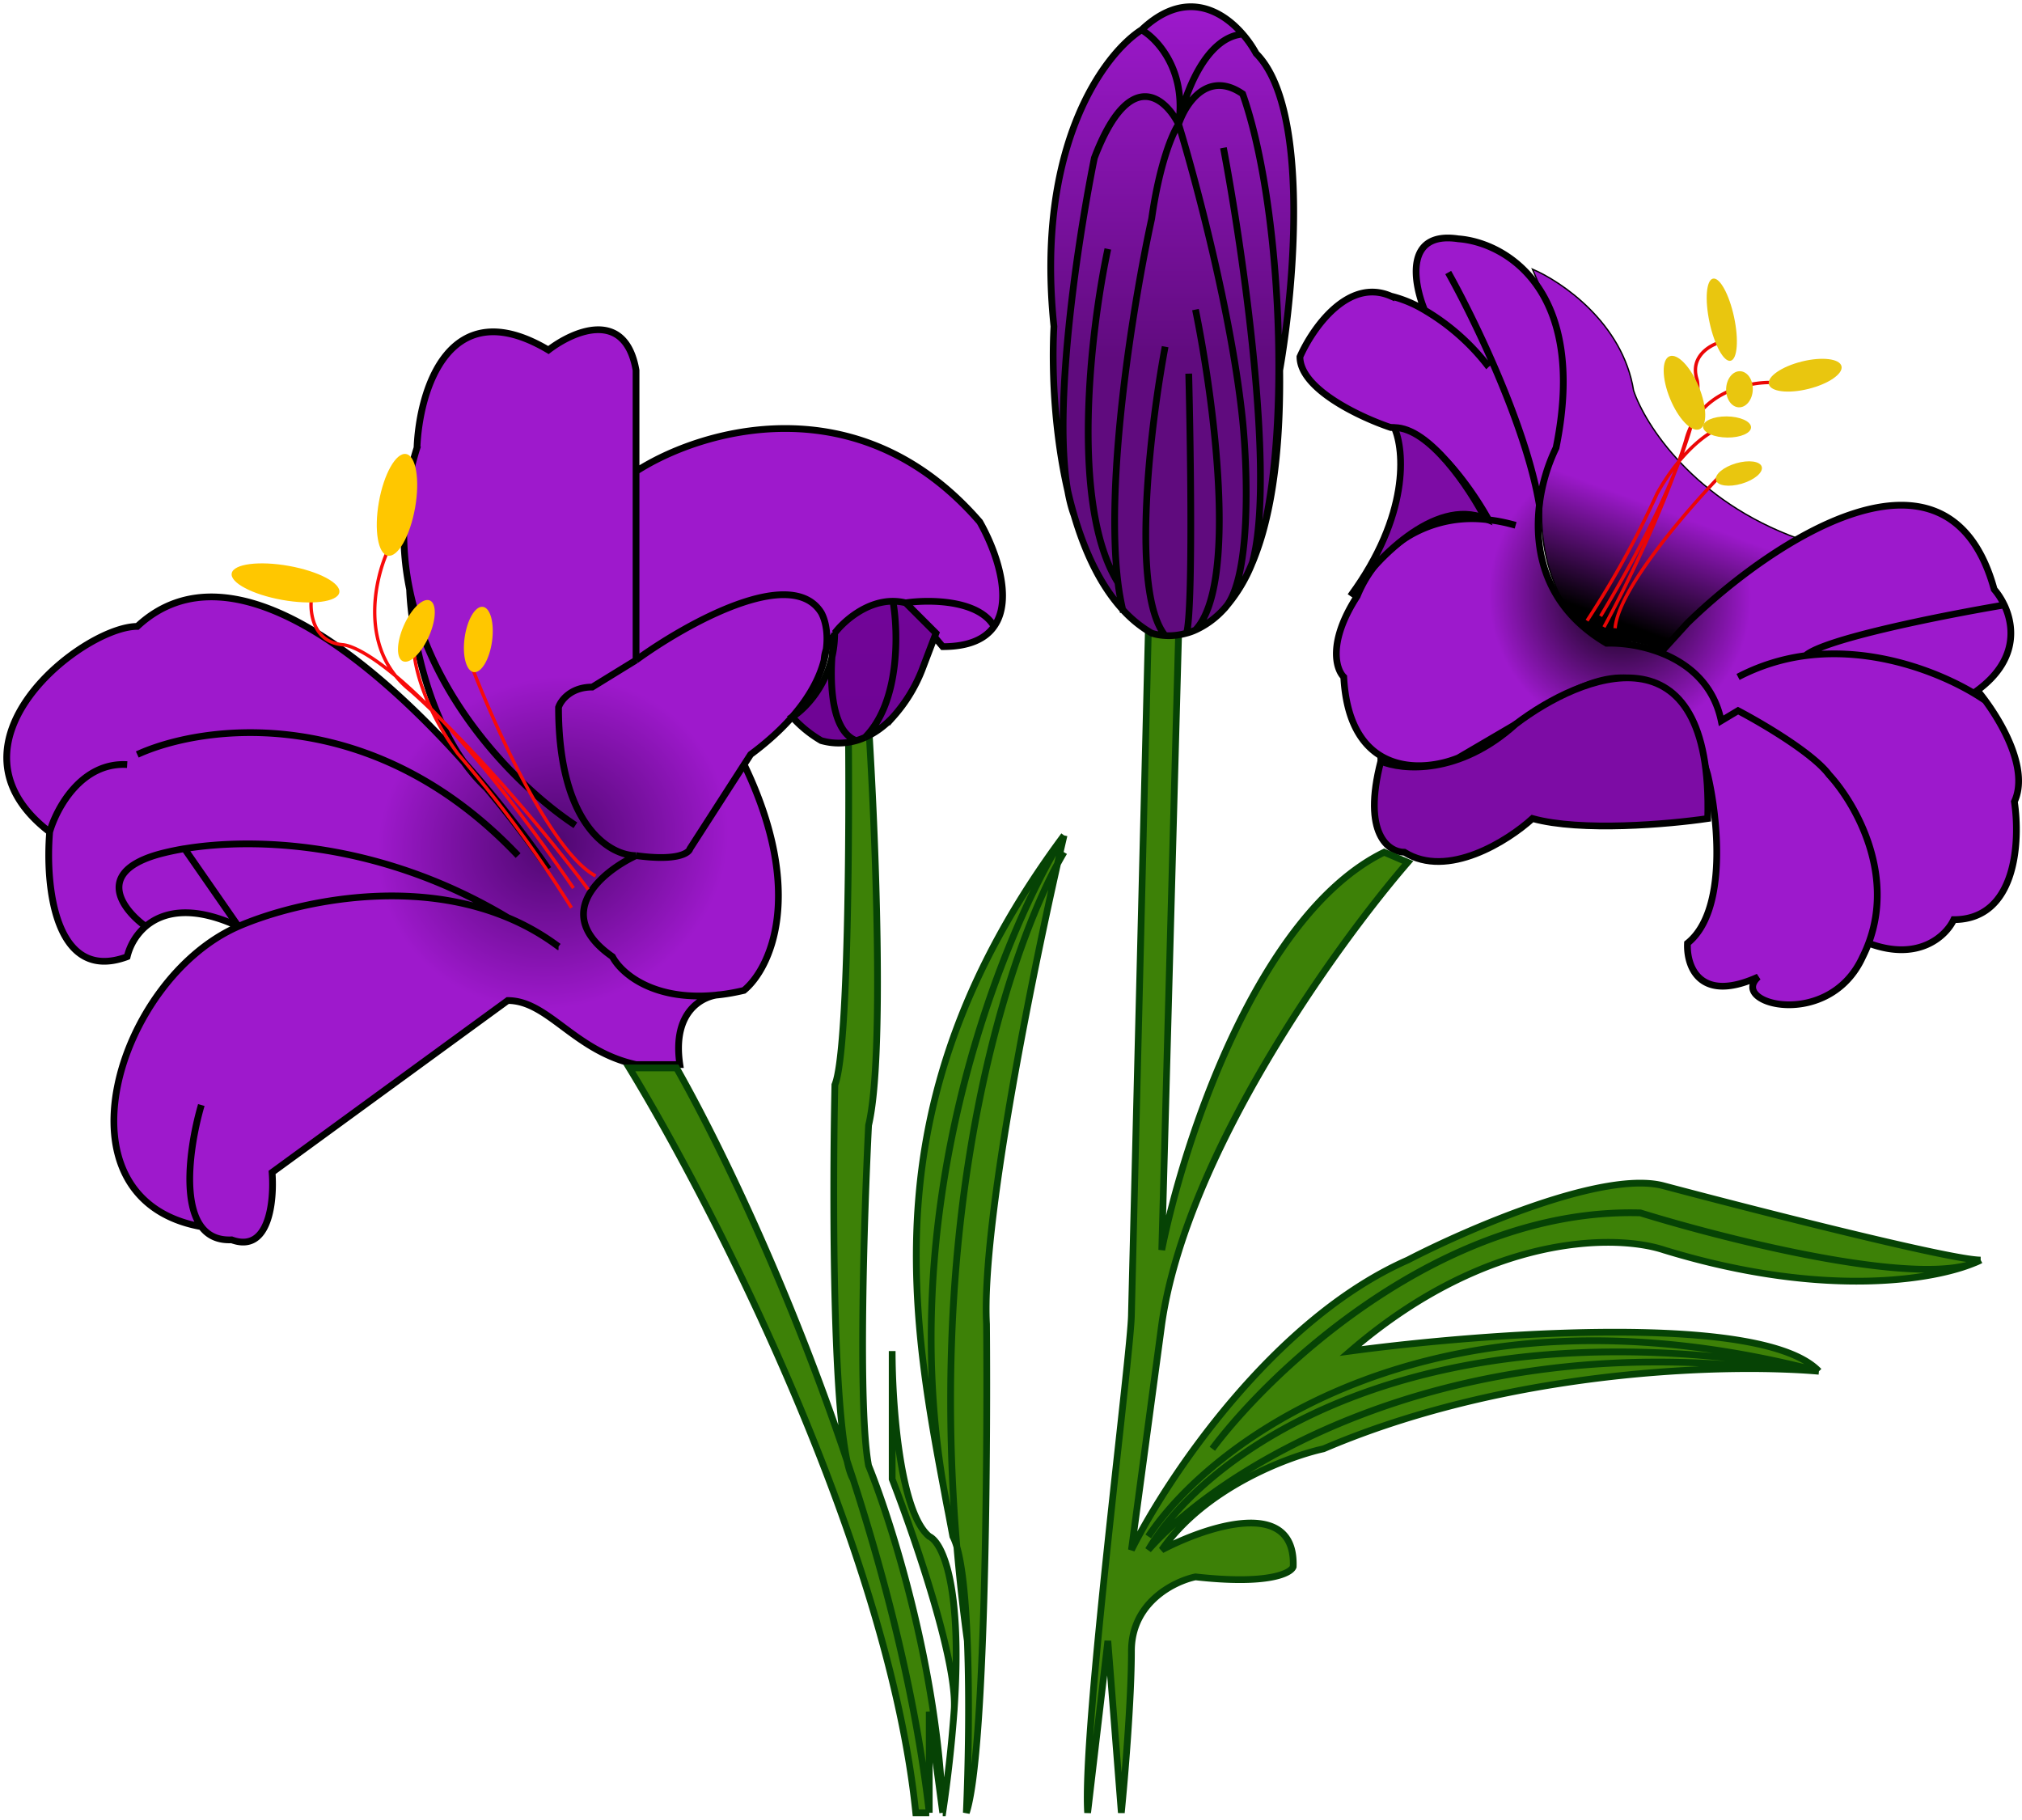 <svg xmlns="http://www.w3.org/2000/svg" width="300" height="270" fill="none" viewBox="0 0 300 270"><path fill="url(#a)" stroke="#000" stroke-width=".2" d="M242.37 57.93c-1.6-10-10.67-16.16-15-18 6 14 5.5 12 2 30-2.8 14.4 4.17 23 8 25.5 4-1.2 8.33.5 10 1.5.8-5.2 13.33-13.5 19.5-17-15.6-5.6-22.83-17-24.5-22Z"/><path fill="url(#b)" d="M253.37 114.93c-4-14-11-18-22.5-11l-14.5 8.5c-5.33 2.17-16.2 2.8-17-12-1.17-1.16-2.4-5.2 2-12a18.34 18.34 0 0 1 19.5-11.31c-2.5-4.56-8.9-13.69-14.5-13.69-4.5-1.5-13.5-5.7-13.5-10.5 1.83-4.16 7.1-11.8 13.5-9a18 18 0 0 1 5 2.08c-1.67-4.02-3-11.78 5-10.58 6.83.5 19.3 7.4 14.5 31a27 27 0 0 0-2.48 8.5c-.81 6.83.89 15.16 9.98 20.5 2.05-.07 5.06.26 8 1.4l4-4.4c12.33-12 38.7-29.8 45.5-5 .52.6 1.06 1.39 1.5 2.32 1.55 3.28 1.91 8.33-4 12.68q.56.65 1.18 1.5c2.83 3.84 6.41 10.47 4.32 15 .89 5.84.33 17.5-9 17.5-1.08 2.34-5.13 6.3-12.63 3.5q-.37 1-.87 2c-5 11-20 7-15.5 3-8.8 4-10.67-1.66-10.5-5 6-4.8 4.5-18.66 3-25"/><path stroke="#000" d="M224.87 77.93q-2.1-.6-4-.81m0 0a18.34 18.34 0 0 0-19.5 11.31c-4.4 6.8-3.17 10.84-2 12 .8 14.8 11.67 14.17 17 12l14.5-8.5c11.5-7 18.5-3 22.5 11 1.5 6.34 3 20.2-3 25-.17 3.34 1.7 9 10.5 5-4.5 4 10.5 8 15.5-3q.5-1 .87-2m-56.37-62.81c-2.5-4.56-8.9-13.69-14.5-13.69-4.5-1.5-13.5-5.7-13.5-10.5 1.83-4.16 7.1-11.8 13.5-9a18 18 0 0 1 5 2.08m9.5 8.42a33 33 0 0 0-9.5-8.42m0 0c-1.67-4.02-3-11.78 5-10.58 6.83.5 19.3 7.4 14.5 31a27 27 0 0 0-2.48 8.5m48.85 65c3.95-10.53-2.1-20.92-5.87-25-2.38-3.2-9.99-7.66-13.5-9.5l-2.5 1.5c-1.15-5.52-5-8.55-9-10.1m30.87 43.1c7.5 2.8 11.55-1.16 12.63-3.5 9.33 0 9.89-11.66 9-17.5 2.1-4.53-1.49-11.16-4.32-15m0 0q-.62-.85-1.18-1.5c5.91-4.35 5.55-9.4 4-12.68m-2.82 14.18c-4.8-3.34-15.45-8.13-26.68-6.66m-10 3.16a30 30 0 0 1 10-3.16m29.5-7.51c-.44-.94-.98-1.73-1.5-2.33-6.8-24.8-33.17-7-45.5 5l-4 4.4m51-7.08c-8.67 1.46-26.7 5-29.5 7.52m-53-56.84c3.68 6.56 11.54 22.65 13.52 34.5m0 0c-.81 6.83.89 15.16 9.98 20.5 2.05-.07 5.06.26 8 1.4"/><path fill="#7D0CA5" d="M201.22 87.24c7.9-11.44 7.1-20.58 5.65-23.8 5.2 0 11.17 9 13.5 13.5-7.05-2.97-15.2 5-19.15 10.3m23.65 20.19c-8.4 7.6-16.83 6.84-20 5.5-2.8 10.8 1.17 13.5 3.5 13.5 6.4 4 15.33-1.66 19-5 7.2 2 20.33.84 26 0 .8-29.2-18.67-21.5-28.5-14"/><path stroke="#000" d="M206.87 63.43c1.5 3.34 2.3 13-6.5 25 3.5-5.16 12.4-14.7 20-11.5-2.33-4.5-8.3-13.5-13.5-13.5Zm-2 49.5c3.17 1.34 11.6 2.1 20-5.5 9.83-7.5 29.3-15.2 28.5 14-5.67.84-18.8 2-26 0-3.67 3.34-12.6 9-19 5-2.33 0-6.3-2.7-3.5-13.5Z"/><path fill="url(#c)" d="M7.37 123.43c-17.2-13.2 5-30.5 13-30.5 13.2-12.3 33.6 3.52 48.47 20.14-5.9-8.3-7.86-20.08-8.07-25.64a41.5 41.5 0 0 1 1.1-21c.33-8.5 4.7-23.3 19.5-14.5 3.67-2.83 11.4-6.2 13 3v15c9.5-6.16 33-13.3 51 7.5 2.42 4.26 4.98 11.46 2.12 15.5-1.28 1.82-3.65 3-7.62 3l-5.5-6.5c-3.51.45-10.25 2.44-11.8 6.92q-.09.77-.3 1.58c-1 3.93-4 8.88-10.9 14l-.97 1.5c9.23 19.2 3.83 30.34-.03 33.5a33 33 0 0 1-4.1.7c-2.58.43-6.5 2.92-5.4 10.3h-6.5c-9.2-2-13-9.5-19.04-9.5l-34.96 25.5c.33 4.2-.4 12.05-6 10a5 5 0 0 1-4.5-1.95c-22.5-4.05-12.5-36.7 5.5-44.55-6.9-3.2-11.24-2.14-13.76 0a8.6 8.6 0 0 0-2.74 4.5c-10.8 4-12.17-10.66-11.5-18.5"/><path stroke="#000" d="M81.37 128.93a168 168 0 0 0-9.18-12m-64.82 6.5c-17.2-13.2 5-30.5 13-30.5 14.23-13.25 36.82 6.14 51.82 24m-64.82 6.5c1-3.5 4.7-10.4 11.5-10m-11.5 10c-.67 7.84.7 22.5 11.5 18.5a8.6 8.6 0 0 1 2.74-4.5m13.76 0c-6.9-3.2-11.24-2.14-13.76 0m13.76 0c7.8-3.4 25.11-7.52 39.96-1.3m-39.96 1.3-8-11.53m8 11.53c-18 7.86-28 40.5-5.5 44.55m53-41.55a35 35 0 0 0-7.54-4.3m-54.96-24.2c9.83-4.5 34.9-7.8 56.5 15m-55.26 10.5c-3.24-2.33-7.54-7.7 1.26-10.5q1.83-.57 4.5-1.03m47.96 10.23c-19.1-11.44-37.8-11.9-47.96-10.22m2.5 38.02c-2 6.84-3.9 20.4 4.5 20 5.6 2.05 6.33-5.8 6-10l34.96-25.5c6.04 0 9.84 7.5 19.04 9.5h6.5c-1.2-8 3.5-10.25 6-10.37m-21.5-25.13c-8.18-5.4-21.16-18.21-24.6-35m33.6 10.5c7.33-5.33 23.1-14.2 27.5-7 .74 1.4 1.2 3.88.4 7m-27.9 0-6.5 4c-3.2 0-4.67 2-5 3 0 17.6 7.67 22 11.5 22m0-29v-28m0 57c6 .83 7.83-.34 8-1.03l8.03-12.47m-16.03 13.5c-5 2.34-12.7 8.6-3.5 15 1.35 2.55 6.32 6.8 16 5.63m3.53-34.13.97-1.5c6.9-5.12 9.9-10.07 10.9-14m-11.86 15.5c9.22 19.2 3.82 30.34-.04 33.5q-1.85.44-3.5.63m-12.5-77.63v-15c-1.6-9.2-9.33-5.83-13-3-14.8-8.8-19.17 6-19.5 14.5a41.5 41.5 0 0 0-1.1 21m33.6-17.5c9.5-6.16 33-13.3 51 7.5 2.42 4.26 4.98 11.46 2.12 15.5m-13.12-3.5 5.5 6.5c3.97 0 6.34-1.18 7.62-3m-13.12-3.5c3.41-.5 10.81-.5 13.12 3.5m-13.12-3.5c-3.9.5-11.78 2.9-12.1 8.5m-61.5-10.5c.24 6.5 2.87 21.5 11.42 29.5"/><path fill="#3D8107" d="M135.87 268.93c-4-39.2-30-90-42.5-110.5h7c6.27 11.03 16.82 32.86 25.31 58.33-2.16-10.02-2.14-40.35-1.8-55.83 2-4.8 2.16-37.66 2-53.5h3c1 15.67 2.4 49.5 0 59.5-.68 13.34-1.6 42.1 0 50.5 3.38 8.34 10.32 30.3 11 51.5a201 201 0 0 0 1.7-15.53c.32-7.35-5.95-25.58-9.2-33.97v-19c0 7.67 1.1 23.9 5.5 27.5 2 .94 4.9 7.45 3.7 25.47q0 .28-.03.53c-.3 4.33-.84 9.3-1.68 15l-2-15v15z"/><path fill="#3D8107" d="m157.87 123.93-.96 4.2c-4.34 19.23-11.28 54.2-10.54 68.3.17 20.67-.2 64.1-3 72.5.28-6.37.5-16.69.15-25.5a272 272 0 0 1-1.54-13.93 8 8 0 0 0-.6-1.57l-1.23-6.45c-5.3-27.92-10.58-59.5 17.72-97.55m10 71 2.5-101h4.5l-2.5 91.5c3.17-15.83 14.2-49.8 33-59l3.5 1.5c-10.67 12.34-32.9 43.3-36.5 68.5l-4.5 33.5c5.33-10.66 21-34.2 41-43 9-4.66 29.2-13.4 38-11 13.83 3.67 42.6 11 47 11q-.45.25-1 .46c-6.24 2.56-22.59 5.22-46-1.96-7-2.33-26.1-2.6-46.5 15 19.67-2.66 61.1-5.8 69.5 3q-2.9-.26-7-.36c-15.5-.35-42.68 1.66-66.5 11.86-5.33 1.17-17.6 5.8-24 15 6.67-3.5 19.9-7.9 19.5 2.5-.37 1-3.8 2.7-14.5 1.5-3.17.67-9.5 3.8-9.5 11s-1 19-1.5 24l-2-25.5-3 25.5c-.8-12.4 6.5-68.5 6.5-74"/><path stroke="#064305" d="M137.87 268.93c-1.93-16.67-6.2-33.72-11.3-49.5m11.3 49.5h-2c-4-39.2-30-90-42.5-110.5h7c6.49 11.41 17.56 34.4 26.2 61m11.3 49.5v-15l2 15m0 0c-.67-21.2-7.61-43.16-11-51.5-1.6-8.4-.67-37.16 0-50.5 2.4-10 1-43.83 0-59.5h-3c.17 15.84 0 48.7-2 53.5-.37 17.34-.36 53.3 2.7 58.5m13.3 49.5a202 202 0 0 0 1.68-15m16.32-130c-4.17 17.84-12.3 57.3-11.5 72.5.17 20.67-.2 64.1-3 72.5.28-6.37.5-16.69.15-25.5m14.35-119.5c-29.3 39.4-22.6 71.86-17.16 100.5m17.16-100.5c-9.44 15.17-26.09 56.5-17.16 100.5m0 0 .66 3.5c1.25 2.32 1.88 8.43 2.15 15.5m14.35-117c-8.23 13.84-22.62 56.6-14.35 117m-1.97 10.5c1.29-18.42-1.65-25.05-3.68-26-4.4-3.6-5.5-19.83-5.5-27.5v19c3.34 8.6 9.85 27.54 9.18 34.5Zm152.32-67c-4.4 0-33.17-7.33-47-11-8.8-2.4-29 6.34-38 11-20 8.8-35.67 32.34-41 43l4.5-33.5c3.6-25.2 25.83-56.16 36.5-68.5l-3.5-1.5c-18.8 9.2-29.83 43.17-33 59l2.5-91.5h-4.5l-2.5 101c0 5.5-7.3 61.6-6.5 74l3-25.5 2 25.5c.5-5 1.5-16.8 1.5-24s6.33-10.33 9.5-11c10.7 1.2 14.13-.5 14.5-1.5.4-10.4-12.83-6-19.5-2.5 6.4-9.2 18.67-13.83 24-15 23.82-10.2 51-12.21 66.5-11.86m31-16.14c-5.33 2.67-22.2 6.1-47-1.5-7-2.33-26.1-2.6-46.5 15 19.67-2.66 61.1-5.8 69.5 3m24-16.5c-8 4.4-37-2.83-50.5-7-29.2-.8-54.5 23-63.5 35m90-11.5c-60.8-11.2-91.67 13-99.5 26.5 10-11.4 42.5-32.76 92.5-26.86m7 .36c-56.8-14.8-90 10.17-99.5 24.5m99.5-24.5q-2.9-.26-7-.36"/><path fill="url(#d)" d="M156.37 48.43c-2.8-26.8 7.5-40.5 13-44 6.33-6 11.83-3.03 15 .63.84.96 1.51 1.97 2 2.87 8 8 5.67 34.67 3.5 47 .11 9.8-.77 17.31-2.23 23a41 41 0 0 1-1.81 5.5 24 24 0 0 1-4.31 7 13 13 0 0 1-4.15 3.03q-.66.3-1.32.47a9.4 9.4 0 0 1-5.18 0q-2.4-1.38-4.3-3.5c-3.3-3.6-5.62-8.58-7.21-14a21 21 0 0 1-.93-3.53 93 93 0 0 1-2.06-24.47"/><path stroke="#000300" d="M169.37 4.43c-5.5 3.5-15.8 17.2-13 44-.38 6.82.1 18.12 2.99 28m10.01-72c2.33 1.34 6.7 6 5.5 14m-5.5-14c6.33-6 11.83-3.03 15 .63m-9.5 13.37c.83-4.25 3.9-12.88 9.5-13.37m-9.5 13.37c.99-3 4.27-8.1 9.5-4.5 5.5 15.5 7.08 46.8 3.27 64m-12.77-59.5c-2-4-7.32-8.6-12.5 5-2.67 13.17-7.02 42.2-3.01 53m15.51-58c-.83 1.17-2.8 5.6-4 14-2.63 12.07-6.95 38.31-5 54m9-68c2.5 8.14 7.9 28.32 9.5 44 .77 7.67 1.27 24-2.85 28m2.85-85.37c.84.96 1.51 1.97 2 2.87 8 8 5.67 34.67 3.5 47 .11 9.8-.77 17.31-2.23 23m0 0a41 41 0 0 1-1.81 5.5m-26.47-7c1.59 5.42 3.9 10.4 7.2 14m0 0a18 18 0 0 0 4.31 3.5q.93.3 2 .36m-6.3-3.86a39 39 0 0 1-.7-4m15.65 4a13 13 0 0 1-4.15 3.03m4.15-3.03a23 23 0 0 0 4.3-7m-21.45-46.5c-2.5 11.67-5.7 37.9 1.5 49.5m11.5-40.5c2.67 13.02 6.4 40.74 0 47.53m0 0q-.66.3-1.32.47m-3.18-42.5c-2.17 11.58-5.2 36.35 0 42.86m0 0q1.5.1 3.18-.36m.32-38.5c.29 11.34.63 34.9-.32 38.5m5.47-72c2.87 15.17 7.75 48.7 4.3 61.5"/><path fill="url(#e)" d="M121.85 109.87a18 18 0 0 1-4.31-3.5c1.7-1.07 4.8-4.12 5.9-8.88.1-1.33.24-2.56.4-3.56 1.31-1.73 4.66-4.74 8.65-4.73q.92 0 1.88.23l4.5 4.5-2.07 5.44a23 23 0 0 1-4.3 7 13 13 0 0 1-4.16 3.02q-.66.3-1.31.48a9.4 9.4 0 0 1-5.19 0"/><path stroke="#000300" d="M128.35 109.39c1.38-.61 2.8-1.58 4.14-3.02a23 23 0 0 0 4.31-7l2.07-5.44-4.5-4.5a8 8 0 0 0-1.88-.23m-4.15 20.19q-.66.3-1.31.48m1.31-.48c5.2-5.23 4.94-15.64 4.15-20.19m-5.46 20.67a9.4 9.4 0 0 1-5.19 0 18 18 0 0 1-4.3-3.5c2.1-1.31 6.3-5.64 6.3-12.44m3.19 15.94c-4.37-1.65-3.95-11.31-3.19-15.94m0 0c1.31-1.73 4.66-4.74 8.65-4.73"/><path stroke="#F80A0A" stroke-width=".5" d="M69.38 97.29c3.51 9.38 12.23 29.05 18.99 32.66M57.59 81.6c-2.07 4.43-4.31 14.78 3.27 20.81 4.1 3.57 15.11 14.48 26.42 29.55M61.44 96.6c.07 2.24 1.48 8.42 6.5 15.23a185 185 0 0 1 16.85 22.84M46.23 88.55c-.32 2.2.16 6.71 4.63 7.1 3.38.3 14.96 7.94 34.22 36.1"/><path stroke="#EB0606" stroke-width=".5" d="M255.93 69.85c-5.24 5.33-15.82 17.46-16.3 23.35M263 56.75c-3.52-.13-11.03 1.4-12.89 8.61-1.2 3.98-5.33 15.1-12.13 27.67m16.16-29.02c-1.47.73-5.18 3.6-8.28 9.21a144 144 0 0 1-10.39 18.86m19.7-41.29c-1.56.45-4.42 2.15-3.41 5.44.76 2.48-1.03 13-14.28 35.18"/><ellipse cx="7.66" cy="2.72" fill="#FFC700" rx="7.66" ry="2.72" transform="matrix(.174 -.985 .988 .155 54.88 82.02)"/><ellipse cx="5.55" cy="2.09" fill="#E9C60F" rx="5.55" ry="2.09" transform="matrix(.971 -.24 .23 .973 261.96 54.96)"/><ellipse cx="8.11" cy="2.57" fill="#FFC700" rx="8.11" ry="2.57" transform="matrix(-.984 -.177 .199 -.98 49.83 90.43)"/><ellipse cx="6.23" cy="1.86" fill="#E9C60F" rx="6.23" ry="1.86" transform="matrix(-.21 -.978 .977 -.215 254.95 53.92)"/><ellipse cx="4.93" cy="2.03" fill="#FFC700" rx="4.93" ry="2.03" transform="matrix(-.399 .917 -.933 -.36 65.64 89.8)"/><ellipse cx="3.56" cy="1.57" fill="#E9C60F" rx="3.56" ry="1.57" transform="matrix(-1 -.008 -.033 -.999 259.85 64.94)"/><ellipse cx="249.92" cy="58.27" fill="#E9C60F" rx="5.85" ry="2.31" transform="rotate(67.68 249.92 58.27)"/><ellipse cx="4.89" cy="2.05" fill="#FFC700" rx="4.89" ry="2.05" transform="matrix(-.136 .991 -.993 -.121 73.67 90.27)"/><ellipse cx="3.54" cy="1.57" fill="#E9C60F" rx="3.54" ry="1.57" transform="matrix(-.96 .28 -.262 -.965 261.8 70.77)"/><ellipse cx="258.08" cy="57.75" fill="#E9C60F" rx="2.68" ry="1.98" transform="rotate(92.03 258.08 57.75)"/><defs><linearGradient id="a" x1="239.37" x2="253.87" y1="91.93" y2="52.93" gradientUnits="userSpaceOnUse"><stop/><stop offset=".43" stop-color="#9D19CC"/></linearGradient><linearGradient id="d" x1="173.92" x2="173.92" y1="1" y2="94.31" gradientUnits="userSpaceOnUse"><stop stop-color="#9D19CC"/><stop offset=".56" stop-color="#600B7E"/></linearGradient><linearGradient id="e" x1="124.9" x2="124.9" y1="16.93" y2="110.25" gradientUnits="userSpaceOnUse"><stop stop-color="#7D0CA5"/><stop offset=".96" stop-color="#6F0495"/></linearGradient><radialGradient id="b" cx="0" cy="0" r="1" gradientTransform="rotate(84.52 71.53 176.48)scale(60.909 57.092)" gradientUnits="userSpaceOnUse"><stop/><stop offset=".34" stop-color="#9D19CC"/></radialGradient><radialGradient id="c" cx="0" cy="0" r="1" gradientTransform="matrix(-37.632 -74.564 81.396 -41.081 82 125)" gradientUnits="userSpaceOnUse"><stop stop-color="#4D076E"/><stop offset=".29" stop-color="#9E19CC"/></radialGradient></defs></svg>